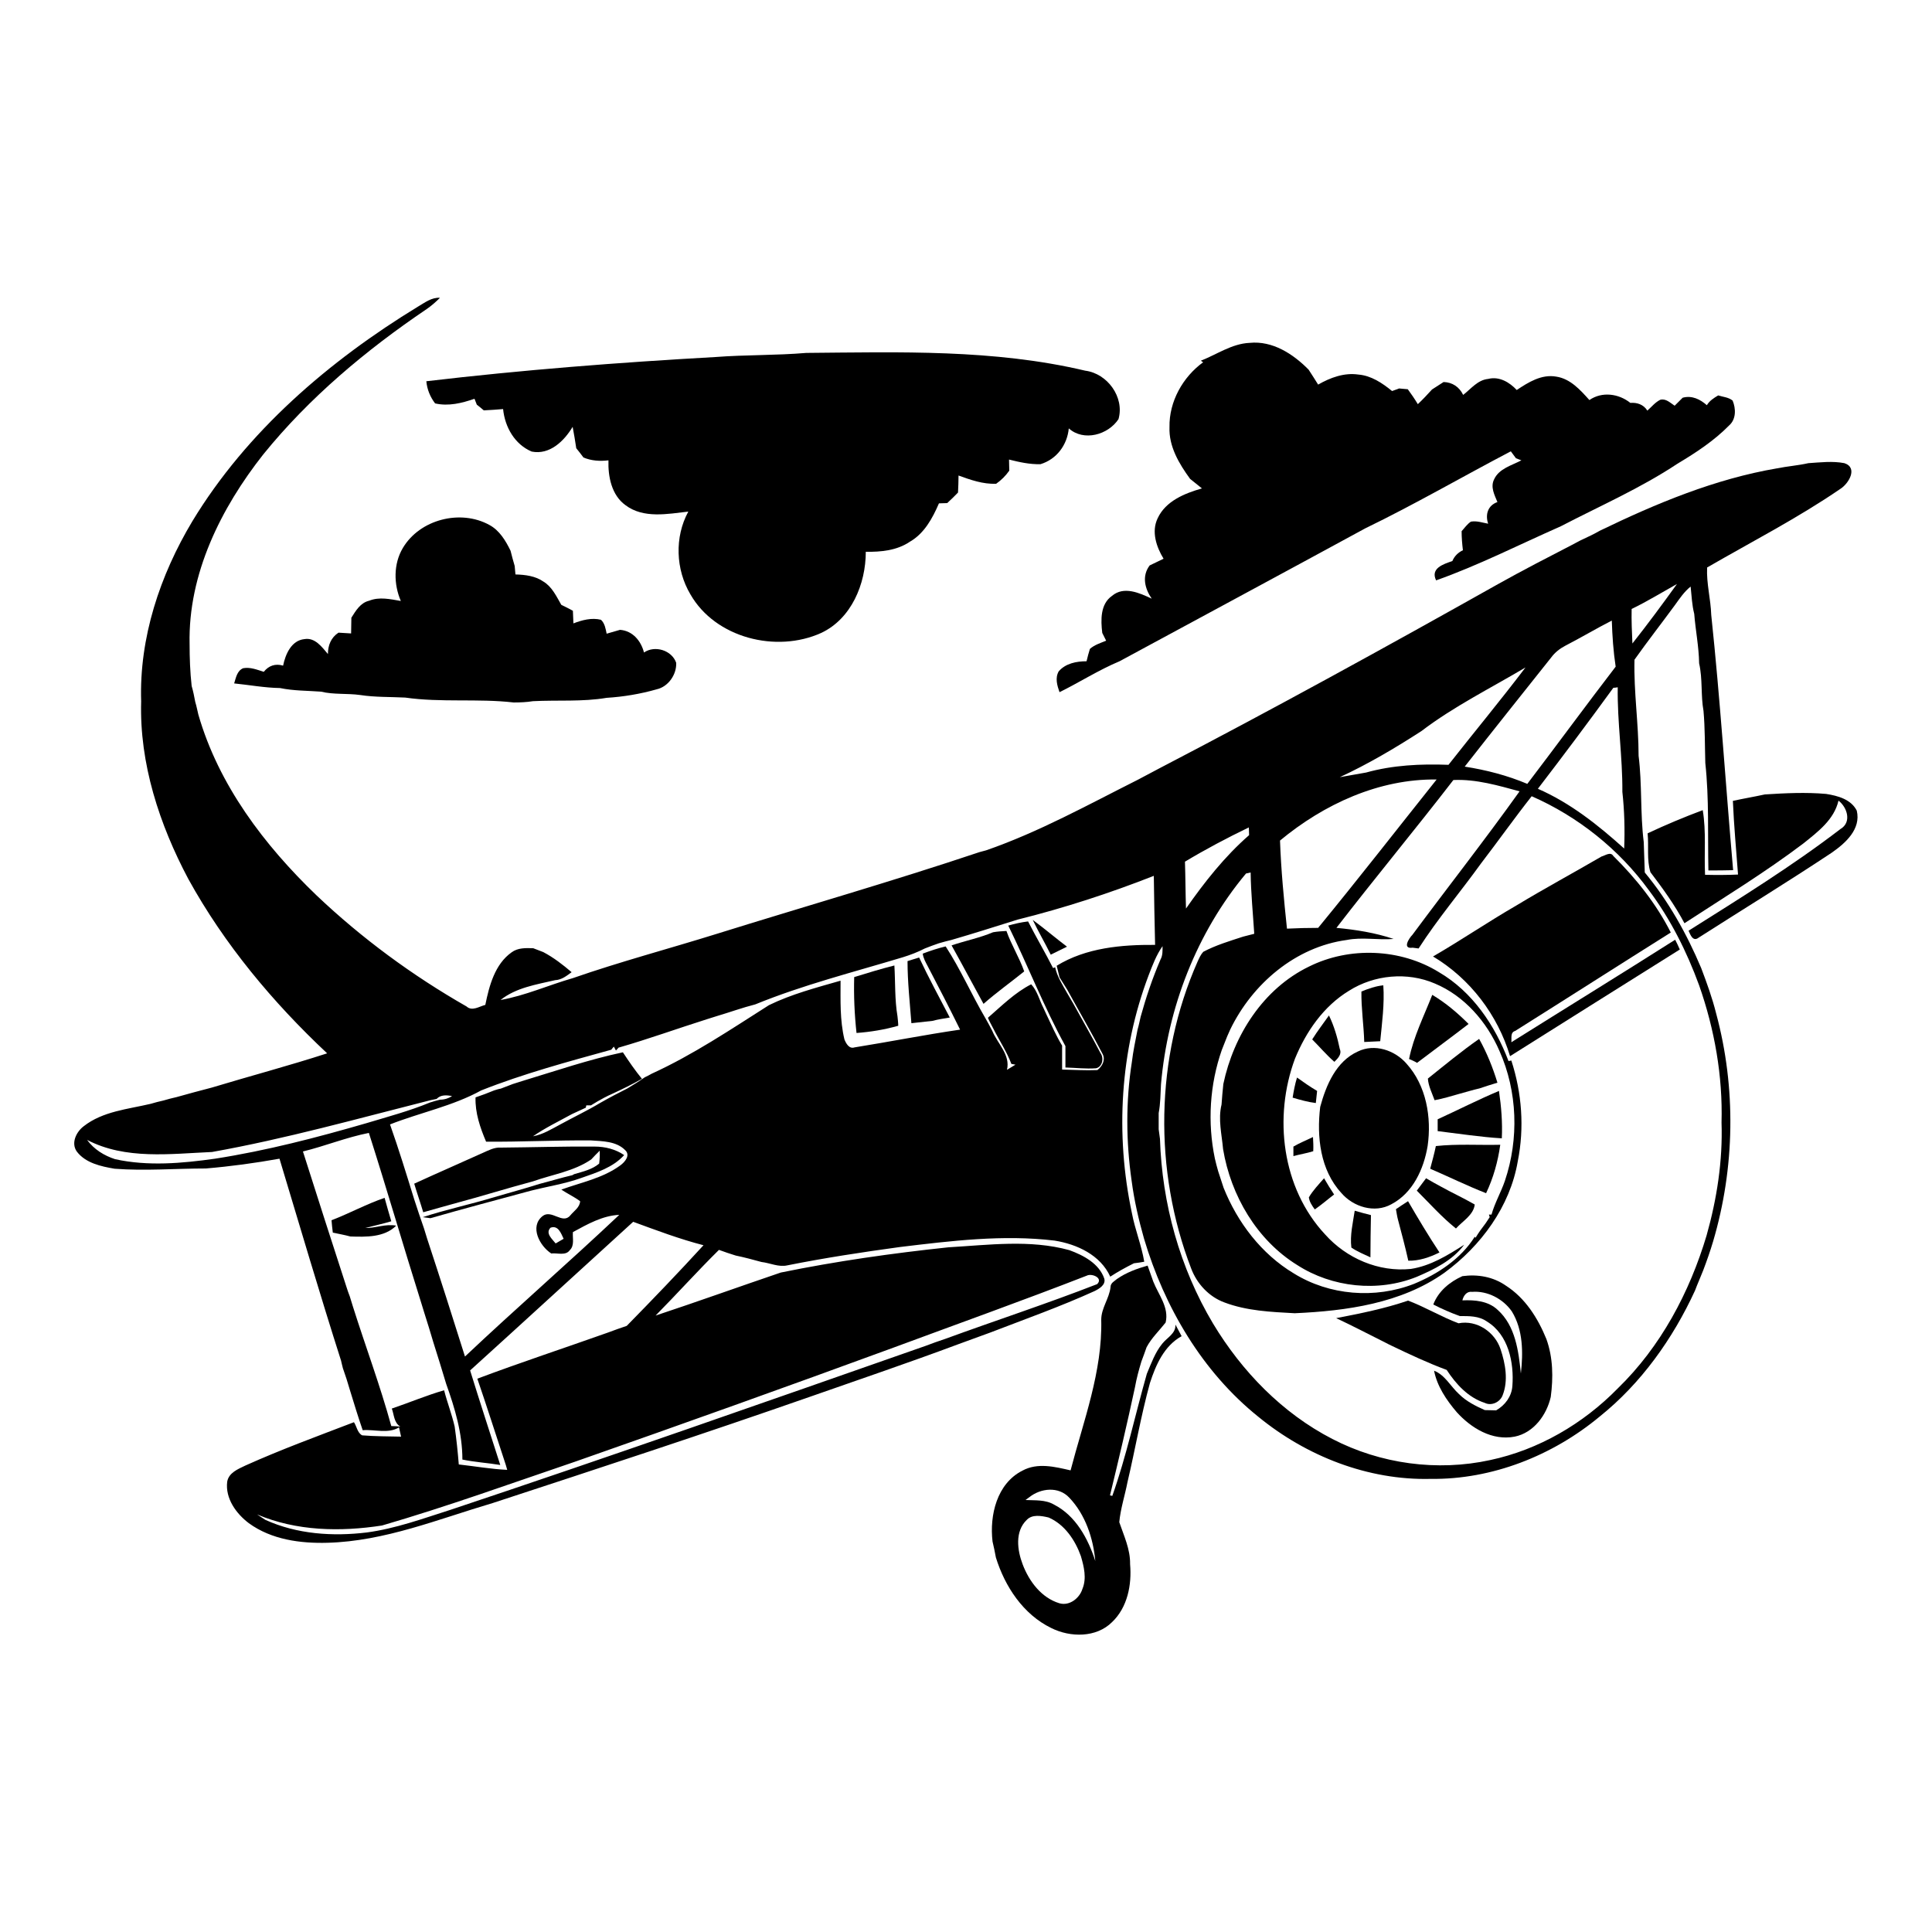 <?xml version="1.0" encoding="UTF-8"?> <svg xmlns="http://www.w3.org/2000/svg" xmlns:xlink="http://www.w3.org/1999/xlink" version="1.1" id="Layer_1" x="0px" y="0px" width="750px" height="750px" viewBox="0 0 750 750" style="enable-background:new 0 0 750 750;" xml:space="preserve"> <g> <path d="M466.2,140c6.2-2.4,12-6.6,18.9-6.9c8.9-0.9,16.9,4.3,22.9,10.4c1.2,1.9,2.5,3.8,3.7,5.8c4.7-2.7,10.1-4.7,15.6-3.9 c5,0.4,9.3,3.3,13.1,6.4c0.7-0.3,2.1-0.7,2.7-1c0.9,0.1,2.6,0.2,3.4,0.3c1.4,1.9,2.7,3.8,3.9,5.8c1.9-1.8,3.7-3.7,5.5-5.7 c1.5-1,3-1.9,4.5-2.9c3.4,0.1,6.1,1.9,7.6,5c3-2.3,5.6-5.8,9.7-6.2c4.3-1.1,8.3,1.3,11.1,4.3c4.5-3,9.6-6.2,15.3-5.2 c5.5,0.8,9.4,5.2,12.9,9.1c4.9-3.4,11.4-2.5,15.9,1.1c2.6-0.2,5.1,0.6,6.6,3c1.6-1.4,3-3.2,5-4.2c2.2-0.6,3.9,1.2,5.6,2.3 c0.8-0.8,2.3-2.3,3.1-3.1c3.6-1,6.8,0.6,9.4,2.9c1-1.7,2.7-2.8,4.4-3.8c1.9,0.6,4,0.7,5.6,2c1.3,3.1,1.4,7.2-1.3,9.6 c-5.9,6-12.9,10.6-20.1,14.9c-14.3,9.5-30.1,16.4-45.3,24.3c-16.1,7.1-31.8,15.1-48.4,21c-2.3-4.7,2.8-6.3,6.3-7.5 c0.8-1.9,2.2-3.3,4.1-4.2c-0.3-2.5-0.5-4.9-0.5-7.4c1.2-1.3,2.1-2.7,3.6-3.7c2.3-0.4,4.5,0.4,6.7,0.8c-1.2-3.6-0.1-7.1,3.6-8.4 c-1.1-2.7-2.8-5.8-1.3-8.8c1.9-4.2,6.8-5.4,10.6-7.4c-0.5-0.2-1.6-0.6-2.1-0.8c-0.5-0.7-1.5-2-2-2.7c-18.9,9.9-37.3,20.6-56.5,29.9 c-31.8,17.3-63.6,34.4-95.4,51.6c-8.1,3.4-15.4,8.1-23.3,12c-0.9-2.6-1.8-5.5-0.3-8.1c2.7-3.1,6.9-3.9,10.8-3.9 c0.4-1.6,0.8-3.3,1.3-4.8c1.8-1.6,4.2-2.3,6.3-3.2c-0.4-0.8-1.1-2.2-1.5-3c-0.6-5-0.8-11.2,3.8-14.4c4.6-3.9,10.7-1.1,15.4,1.1 c-2.7-3.9-3.9-8.8-0.8-12.9c1.8-0.9,3.6-1.7,5.4-2.6c-2.8-4.6-4.8-10.5-2.3-15.7c3.1-6.7,10.5-9.7,17.2-11.6 c-1.5-1.2-3.1-2.5-4.6-3.7c-4.3-5.9-8.3-12.6-8-20.1c-0.2-9.9,5.2-19.5,13.1-25.2C466.9,140.6,466.4,140.2,466.2,140z"></path> <path d="M318.8,245.7c-17.4,7.9-41.1,2-50.8-15c-5.7-9.6-6.2-22.2-0.8-32.1c-8,0.9-17.4,2.8-24.4-2.5c-5.4-3.9-6.8-11.1-6.6-17.4 c-3.3,0.4-6.6,0.2-9.7-1.1c-0.9-1.2-1.8-2.4-2.8-3.6c-0.4-2.8-0.9-5.6-1.4-8.3c-3.3,5.5-8.9,11-15.9,9.6 c-6.6-2.8-10.4-9.5-11.1-16.5c-2.5,0.2-5,0.4-7.5,0.5c-0.7-0.6-2-1.7-2.7-2.2c-0.2-0.6-0.7-1.7-0.9-2.3c-4.9,1.7-10.1,3-15.3,1.8 c-1.9-2.5-3.1-5.4-3.4-8.6c37.3-4.4,74.7-7.3,112.2-9.4c11.7-0.9,23.5-0.6,35.3-1.6c36.1-0.3,72.8-1.5,108.3,6.9 c8.6,1.1,15.3,10.3,12.9,18.8c-4,6.1-13.5,8.8-19.3,3.6c-0.6,6.4-4.7,12-11,13.9c-4.2,0.1-8.2-0.8-12.2-1.8c0,1.1,0.1,3.3,0.1,4.3 c-1.4,2-3.1,3.7-5.1,5.1c-5.1,0.2-9.9-1.5-14.6-3.2c0,2.2-0.1,4.4-0.2,6.6c-1.3,1.4-2.7,2.7-4.2,4.1c-0.8,0-2.4,0.1-3.2,0.1 c-2.5,5.8-5.7,11.7-11.3,14.9c-5,3.4-11.2,4-17.1,3.9C336.1,226.7,330.5,240.2,318.8,245.7z"></path> <g> <path d="M162.3,119c2.6-1.5,5.2-3.6,8.5-3.4c-1.6,1.6-3.3,3.1-5.2,4.4c-23.5,15.9-45.5,34.3-63.4,56.4 C85.8,197.2,73,222.8,73.6,250c0,5.4,0.2,10.9,0.8,16.3c0.6,2,1,4.1,1.4,6.2c0.5,1.6,0.8,3.3,1.2,4.9 c7.9,27.4,25.6,50.7,45.9,70.2c17.6,16.7,37.2,31.1,58.2,43.1c2.2,2,4.9,0,7.3-0.6c1.5-7.4,3.7-15.8,10.2-20.4 c2.4-1.8,5.5-1.7,8.4-1.6c1.3,0.5,2.6,1,3.9,1.5c4,2.1,7.6,4.9,11,7.8c-1.9,1.4-3.9,3-6.4,3.1c-7.3,1.7-15.2,2.9-21.2,7.7 c9.6-1.7,18.7-5.8,28.1-8.5c18.4-6.4,37.3-11.4,55.9-17.2c34-10.6,68.2-20.4,101.9-31.7c0.6-0.2,2-0.5,2.6-0.7 c20.5-7.1,39.6-17.7,58.9-27.4c2.8-1.5,5.5-2.9,8.3-4.4c44.4-23.1,88.2-47.2,131.8-71.7c9.3-5.2,18.8-10.1,28.3-15 c1.1-0.6,2.3-1.2,3.4-1.8c1.3-0.6,2.7-1.3,4-1.9c1.2-0.6,2.4-1.2,3.6-1.9c21.9-10.6,44.7-20.1,68.8-24.2c4-0.8,8.1-1.1,12.1-2 c4.6-0.3,9.4-0.9,14,0c5.4,1.8,1.6,8-1.6,10c-16.5,11.3-34.4,20.5-51.7,30.5c-0.3,6.2,1.4,12.2,1.6,18.4c3.5,33,5.6,66.1,8.5,99.1 c-3.2,0.1-6.4,0.1-9.6,0.1c-0.3-13.9,0.3-27.8-1.2-41.7c-0.2-6.7-0.1-13.5-0.7-20.2c-1.1-6.1-0.3-12.4-1.7-18.5 c-0.1-6.5-1.4-12.8-1.9-19.2c-0.9-3.5-1-7-1.4-10.6c-2.5,2-4.3,4.7-6.1,7.2c-5.2,7.1-10.6,14-15.7,21.2 c-0.3,12.5,1.6,24.8,1.6,37.3c1.4,11.1,0.6,22.4,2,33.5c0.1,3.9,0.3,7.8,0.4,11.8c9.2,11.1,16.3,23.8,21.9,37.1 c2.2,5.8,4.3,11.6,5.8,17.6c7.8,28.9,7.3,59.9-1.2,88.6c-1.1,3.7-2.4,7.4-3.8,11.1c-1,2.6-2.2,5.2-3.2,7.9 c-8.6,18.7-20.9,36-37,48.9c-18.3,15.2-41.8,24.5-65.6,24.2c-24.3,0.6-48.2-8.8-66.9-24.1c-21.8-17.5-36.5-42.6-44.4-69.2 c-2.1-7.4-3.8-14.8-4.8-22.4c-2.2-15.3-2.3-30.9,0.1-46.2c0.5-4.2,1.4-8.4,2.2-12.5c0.5-1.7,0.8-3.3,1.2-5 c2.1-7.6,4.6-15,7.7-22.2c0.9-1.6,0.8-3.4,0.8-5.2c-2.4,3.4-3.9,7.4-5.4,11.3c-11.1,29.3-13,61.8-6.5,92.3 c1.2,6.4,3.7,12.4,4.8,18.9c-1,0.2-3,0.5-4,0.6c-3.2,1.6-6.3,3.3-9.2,5.2c-3.8-8.4-12.9-12.6-21.6-14c-20-2.4-40.2,0.1-60.1,2.5 c-14.6,2-29.1,4.2-43.6,7.1c-3.4,0.8-6.7-0.9-10.1-1.3c-3.3-0.9-6.6-1.8-10-2.5c-2.2-0.7-4.4-1.4-6.5-2.2 c-8.4,8.3-16.3,17.1-24.6,25.5c16.3-5.4,32.4-11.2,48.6-16.7c21.5-4.4,43.3-7.5,65.1-9.8c15.6-0.9,31.6-3.1,46.9,1.1 c5.5,2,11.6,5.2,13.6,11.1c0.6,2.4-2,3.9-3.8,4.8c-13.2,6-27,10.9-40.5,16.1c-4.2,1.5-8.4,3.1-12.6,4.6 c-19,7.1-38.2,13.6-57.3,20.3c-40.9,14.3-82.1,27.8-123.3,41.3c-21,6.2-41.8,14.8-64,15.4c-10.6,0.3-21.8-1.2-30.6-7.6 c-4.9-3.7-9.2-9.6-8.4-16.1c0.6-3.5,4.2-4.9,7.1-6.3c13.8-6.2,28-11.4,42.1-16.8c1.1,1.6,1.3,4.1,3.2,5.1c5,0.4,10.1,0.4,15.1,0.5 l-0.8-3.6c-4.2,2.6-9.5,0.7-14.1,1.1c-1.8-5.2-3.4-10.5-5-15.7c-0.8-2.8-1.7-5.6-2.7-8.4c-0.2-0.7-0.5-2.1-0.7-2.9 c-8.3-26-16-52.2-23.9-78.4c-9.5,1.7-19,3-28.6,3.8c-11.8,0-23.6,1-35.4,0.1c-5.3-0.9-11.3-2.2-14.7-6.7c-2.3-3.3-0.2-7.6,2.7-9.8 c7.4-5.8,17.1-6.6,26-8.7c1.6-0.5,3.3-0.9,5-1.3c1.6-0.5,3.3-0.9,5-1.3c4.6-1.3,9.1-2.5,13.7-3.7c14.9-4.5,30-8.5,44.8-13.3 c-21.1-19.8-39.9-42.3-53.9-67.7c-11.2-21.1-19-44.8-18.3-68.9c-0.8-24.7,7.3-49,19.9-70C95.8,167.5,127.7,140.1,162.3,119z M633.4,236.4c-0.1,4.5,0.1,8.9,0.3,13.4c6-7.6,11.7-15.3,17.3-23.1C645.1,230,639.4,233.5,633.4,236.4z M607.6,250.7 c-2.1,1.1-4,2.6-5.4,4.5c-11.2,14.1-22.5,28.2-33.6,42.4c8.3,1.3,16.5,3.4,24.3,6.7c11.5-15.1,22.7-30.4,34.3-45.5 c-0.9-5.9-1.3-11.9-1.5-17.9C619.5,244.1,613.6,247.6,607.6,250.7z M551.8,283.8c-10.2,6.6-20.7,12.8-31.7,17.9 c2.5-0.4,7.7-1.4,10.2-1.8c10.4-2.9,21.2-3.4,32-3c9.9-12.6,20.2-25,29.9-37.8C578.6,267.2,564.4,274.2,551.8,283.8z M626.3,267 c-9.6,13.2-19.4,26.3-29.3,39.2c12.6,5.5,23.4,14.1,33.5,23.2c0.3-7.3,0.1-14.7-0.7-22c0.1-13.6-2-27-1.8-40.6 C627.6,266.9,626.8,267,626.3,267z M496.9,326.3c0.4,11.4,1.5,22.8,2.7,34.2c4-0.2,8.1-0.3,12.1-0.3c15.6-19,30.7-38.4,46-57.6 C535.3,302.3,513.9,312.2,496.9,326.3z M564.2,302.8c-14.9,19.3-30.5,38.1-45.4,57.4c7.5,0.7,15.1,1.9,22.2,4.3 c-6.1,0.5-12.2-0.8-18.2,0.4c-19.9,2.7-36.6,17-45.2,34.7c-0.3,0.7-0.9,2-1.2,2.7c-0.7,1.8-1.4,3.5-2.1,5.3 c-4.7,13.5-5.6,28.1-2.7,42.1c0.4,1.7,0.8,3.3,1.3,5c0.7,2.1,1.4,4.2,2.1,6.4c5.4,13.5,14.7,25.7,27.2,33.2 c13.8,8.6,31.6,10,46.7,4.1c9.2-3.8,18.2-9.7,23.6-18.3l0.3,0.4c1.2-2,2.5-3.8,3.9-5.6c0.4-0.6,1.2-1.8,1.6-2.4l-0.3-1l1,0 c1.3-4.6,3.7-8.7,5.2-13.1c5.5-16.3,4.9-34.7-2.1-50.4c-4.9-11.3-13.6-21.4-25.1-26.2c-10.7-4.6-23.5-3.4-33.3,2.8 c-9.9,6-16.7,15.9-21,26.4c-8.4,22.6-5.1,50.2,11.7,68.2c8.3,9.3,20.8,14.7,33.3,13.4c7.7-1.2,14.3-5.3,20.7-9.4 c-4.5,6.1-11.7,9.6-18.5,12.5c-15,6-32.8,4.1-46.3-4.6c-15.7-9.7-25.8-27-28.8-45c-0.5-5.7-2-11.6-0.6-17.3c0.2-2.7,0.4-5.3,0.7-8 c4-18.9,15.5-37,33.3-45.6c15.7-7.8,35.5-7,50.4,2.2c13,7.6,21.8,20.7,27,34.5l1.1-0.2c4.1,12.6,5.1,26.1,2.5,39.1 c-3,17.6-14.3,32.9-28.5,43.3c-16.8,11.9-38,14.8-58.1,15.7c-9.2-0.5-18.6-0.9-27.3-4.2c-6-2.2-10.7-7.3-12.9-13.2 c-14.6-38-14-81.8,2.5-119.1c0.6-1.3,1.2-2.7,2.2-3.8c4.9-2.6,10.3-4.2,15.5-5.9c1.4-0.4,2.9-0.7,4.3-1.1 c-0.5-7.9-1.3-15.9-1.4-23.8c-0.5,0.1-1.4,0.3-1.8,0.4c-19.2,23-30.4,52.1-33,81.8c-0.2,3.8-0.2,7.5-0.9,11.2c0,2.1,0,4.2,0,6.3 c0.1,0.9,0.4,2.8,0.5,3.7c0.8,25.1,7.7,50.1,20.6,71.7c11.2,18.6,26.9,34.8,46.3,44.8c18.7,9.7,40.7,12.7,61.3,8.2 c18.8-4,36.1-14.1,49.5-27.8c16.7-16.2,27.9-37.3,34.5-59.4c4-14.2,6.3-29,5.8-43.8c0.5-18.1-2.7-36.2-8.7-53.3 c-4.8-13.1-11.1-25.7-19.5-36.9c-11.6-15.9-27.5-28.6-45.5-36.5c-6.7,8.5-13,17.4-19.6,26c-8,11.1-16.9,21.6-24.3,33.1 c-0.6-0.1-1.7-0.2-2.3-0.3c-4.2,0.6-1.4-3.7-0.1-5c13.8-18.6,28.1-36.8,41.6-55.7C581.8,305,573.1,302.4,564.2,302.8z M460,334.5 c0.2,6.1,0.2,12.1,0.4,18.2c7.2-10.3,15-20.2,24.5-28.5c0-0.7-0.1-2.3-0.1-3C476.3,325.3,468,329.7,460,334.5z M395,357 c-8.6,2.7-17.1,5.4-25.7,7.9c-1.6,0.4-3.3,0.8-4.9,1.3c-1.8,0.6-3.6,1.3-5.4,2c-2.7,1.4-5.6,2.5-8.5,3.4 c-19.2,5.8-38.7,10.7-57.3,18.3c-5.1,1.3-10,3.1-15.1,4.6c-1.3,0.4-2.5,0.8-3.8,1.2c-11.4,3.6-22.7,7.7-34.2,11 c-0.2,0.3-0.7,0.8-1,1.1c-0.2-0.4-0.6-1.1-0.8-1.5c-0.3,0.3-0.8,0.9-1,1.2c-17,4.7-34.1,9.3-50.5,15.8 c-11.1,6.1-23.7,8.6-35.4,13.2c3.4,9.6,6.4,19.4,9.4,29.1c1.2,3.8,2.5,7.5,3.8,11.3c0.4,1.3,0.8,2.6,1.2,3.9 c5,15.2,9.9,30.5,14.7,45.8c19.7-18.6,40.2-36.4,59.9-55c-6.5,0.3-12.3,3.6-18,6.7c-0.2,2.3,0.7,5.2-1.2,7c-1.6,2.3-4.9,1-7.2,1.3 c-4.5-2.9-8.5-10.4-3.4-14.5c3.5-2.8,7.8,3.4,10.8-0.3c1.4-1.7,3.7-3.1,3.8-5.5c-2.3-1.7-4.9-2.9-7.3-4.5 c7.7-2.8,16.1-4.4,22.9-9.4c1.8-1.3,4.1-4,1.8-6c-3.4-3.4-8.8-3.4-13.3-3.7c-13.5-0.1-27.1,0.6-40.6,0.5 c-2.3-5.4-4.3-11.2-4.1-17.2c2.4-0.8,4.8-1.7,7.2-2.7c0.6-0.2,1.9-0.6,2.6-0.7c1.6-0.6,3.1-1.2,4.7-1.8c1.3-0.4,2.5-0.8,3.8-1.2 c12.9-3.9,25.7-8.3,38.9-11.1c2.3,3.5,4.7,7,7.4,10.3c-3.7,2.1-7.6,4-11.5,5.8c-1.1,0.5-2.2,1-3.3,1.6c-1.7,0.9-3.4,1.9-5,2.9 c-0.4,0-1.3,0-1.8,0l-0.2,0.9c-1.8,0.8-3.6,1.7-5.4,2.5c-5.1,2.8-10.3,5.3-15.1,8.6c3.9-0.7,7.2-2.8,10.6-4.6 c5.1-2.8,10.4-5.3,15.4-8.3c3.5-2,7.1-3.9,10.7-5.7c2.3-1.4,4.6-2.8,6.7-4.3c0.7-0.3,2-1,2.7-1.4c16-7.3,30.7-17.2,45.5-26.6 c8.8-4.3,18.4-6.8,27.8-9.5c0,7.6-0.3,15.3,1.5,22.8c0.6,1.5,1.8,3.8,3.9,3.1c13.7-2.2,27.3-4.9,41-6.9 c-4.1-8.3-8.3-16.5-12.6-24.7c-0.8-1.5-1.7-3.1-1.9-4.8c2.9-1.1,5.9-2.1,8.9-2.8c5.8,8.9,10.1,18.8,15.5,28 c0.9,1.6,1.8,3.2,2.6,4.8c2,4.9,7.1,9.3,5.7,15.1c1.1-0.7,2.2-1.3,3.3-2c-0.4-0.1-1.2-0.2-1.6-0.3c-1.8-4.8-4.7-9.1-7-13.7 c-0.7-1.4-1.5-2.7-2.1-4.2c5.3-4.6,10.5-9.8,16.8-13c2.4,2.6,3.2,6.2,4.8,9.3c0.3,0.6,0.9,1.9,1.2,2.6c1.9,4,3.7,8.1,6,11.9 c0,3.1,0,6.2,0,9.3c4.6,0.1,9.2,0.4,13.7,0.2c1.8-1.4,3.2-3.8,2.1-6.1c-4.4-8.5-9.2-16.7-13.8-25.1c-1-1.6-2-3.2-3-4.8 c-0.4-1.5-0.7-3-1.1-4.5c11.4-7,25.2-8.2,38.2-8.1c-0.2-8.9-0.4-17.9-0.5-26.8C430.9,346.7,413.1,352.5,395,357z M169.5,426.6 c-0.6,0.1-1.8,0.4-2.4,0.5c-28.1,7.1-56.2,15-84.8,20.1c-16.1,0.7-33.6,3.1-48.5-4.7c2.7,3.7,6.6,6.1,10.9,7.5 c12.8,2.8,26,1.6,38.8-0.2c19.9-3.1,39.5-8.2,58.8-13.8c8.3-2.5,16.6-4.7,24.6-8c1.3-0.4,2.6-0.8,3.9-1.1c1.7,0,3.3-0.5,4.7-1.4 C173.4,425.1,171.1,424.9,169.5,426.6z M117.6,447c5.6,17.6,11.2,35.1,16.9,52.6c0.4,1.2,0.8,2.5,1.3,3.7c0.4,1.3,0.8,2.6,1.2,3.9 c4.9,15.5,10.6,30.7,14.9,46.4c1.2,0,2.3,0.1,3.5,0.2c-2.5-1.5-2.4-4.6-3.3-7c6.8-2.3,13.4-5.1,20.3-7.1c1.2,4.7,3,9.3,4.1,14.1 c0.7,4.9,1.2,9.8,1.6,14.7c6.3,0.7,12.5,1.8,18.8,2.1c-0.3-1.2-0.7-2.4-1.1-3.6c-3.5-10.6-6.9-21.3-10.5-31.8 c16.8-6.3,33.8-11.9,50.7-17.9c2.4-0.9,4.9-1.8,7.3-2.6c10.1-10.3,20.1-20.7,29.8-31.3c-9.3-2.4-18.3-5.8-27.3-9.1 c-21.1,19.2-42.1,38.5-63.3,57.7c3.8,12.3,7.8,24.5,11.7,36.7c-4.9-0.8-9.9-1.1-14.7-2.1c0-10.2-2.9-19.9-6.3-29.4 c-1.6-5.4-3.3-10.8-5-16.2c-1.1-3.8-2.3-7.6-3.5-11.4c-0.4-1.3-0.8-2.6-1.2-3.9c-6.9-21.9-13.3-44-20.3-65.9 C134.5,441.5,126.2,444.9,117.6,447z M213.7,476.6c-2.1,2.2,0.7,4.4,2,6.1c1-0.6,2.1-1.2,3.1-1.8 C217.8,478.8,216.7,475.5,213.7,476.6z M346.7,523.2c-40.9,15-82,29.7-123.1,44.1c-25,8.5-49.9,17.5-75.3,24.9 c-16.2,2.5-33.2,2.2-48.5-4.3c1.1,0.7,2.1,1.4,3.2,2.1c12.3,5.6,26.2,6.5,39.4,4.9c11.2-1.5,21.8-5.4,32.5-8.8 c61.8-20.6,123.2-42.2,184.6-63.7c2.4-0.9,4.8-1.8,7.3-2.6c19.7-7.2,39.6-13.7,59.1-21.3c2.5-2.4-2.1-4.3-4-3.3 C397,504.9,371.8,513.9,346.7,523.2z"></path> </g> <path d="M156.4,212.7c6.6-11.1,22.4-15.1,33.6-8.9c3.9,2.1,6.3,6.1,8.2,10c0.5,2,1,3.9,1.6,5.9c0.1,0.8,0.2,2.5,0.3,3.3 c3.8,0.1,7.8,0.6,10.9,2.8c3.3,2,5,5.7,6.9,9c1.5,0.7,3,1.5,4.5,2.3c0.1,1.6,0.1,3.3,0.2,4.9c3.4-1.3,7.1-2.3,10.7-1.4 c1.5,1.4,1.8,3.5,2.2,5.4c1.7-0.5,3.5-1,5.2-1.5c4.9,0.4,8.1,4.2,9.3,8.8c4.2-2.9,10.8-0.9,12.5,4c0.2,4.6-3.1,9.3-7.6,10.3 c-6.3,1.8-12.9,2.9-19.4,3.3c-9.4,1.6-19.1,0.8-28.6,1.3c-2.5,0.4-5,0.5-7.5,0.5c-13.9-1.6-28.1,0.1-42.1-1.9 c-5.8-0.3-11.7-0.1-17.5-1c-5.1-0.7-10.2-0.1-15.2-1.3c-5.3-0.4-10.6-0.3-15.9-1.4c-6-0.1-11.9-1.2-17.8-1.8 c0.7-2.2,1.1-4.9,3.5-5.9c2.8-0.5,5.4,0.6,8,1.4c1.9-2.4,4.5-3.3,7.5-2.4c0.9-4.4,3.2-9.8,8.3-10.3c4.1-0.7,6.8,3.1,9.1,5.8 c0-3.4,1.2-6.4,4.1-8.3c1.6,0.1,3.2,0.2,4.9,0.3c0-2,0.1-4.1,0.1-6.1c1.7-2.7,3.5-5.8,6.9-6.6c4-1.6,8.2-0.6,12.3,0.1 C152.8,226.8,152.7,218.9,156.4,212.7z"></path> <path d="M685.1,308.4c7.9-0.5,15.9-0.9,23.8-0.2c4.5,0.7,9.7,2.1,11.9,6.5c1.7,7.2-4.4,12.6-9.7,16.3c-17,11.3-34.5,22-51.7,33 c-2.2,1.7-3.2-1.1-3.9-2.7c20-12.6,40.2-25.1,59-39.5c4.4-2.6,2.6-8.4-0.8-11c-1.7,7.4-8,12.1-13.6,16.6 c-14.8,11.2-30.7,20.9-46.2,31c-3.7-7-8.4-13.5-13.2-19.8c-1.5-4.8-0.6-10.1-1.1-15.1c7-3.3,14.2-6.3,21.4-9 c1.4,8.3,0.5,16.8,0.9,25.1c4.3,0.1,8.5,0.1,12.8-0.1c-0.7-9.5-1.6-19-2-28.6C676.8,310,681,309.3,685.1,308.4z"></path> <path d="M621.7,332.5c1.5-0.4,3.5-2,4.6-0.2c8.8,8.7,16.7,18.6,22.3,29.7c-20.2,12.7-40.2,25.5-60.4,38.2c-2,0.6-1.3,2.8-1.5,4.4 c21.2-13.3,42.5-26.4,63.6-39.8c0.5,0.9,1.4,2.9,1.8,3.8c-22,13.8-44,27.6-65.9,41.4c-4.8-16-15.5-30.1-29.9-38.7 c10.9-6.3,21.3-13.4,32.2-19.7C599.4,345,610.7,338.9,621.7,332.5z"></path> <path d="M391.4,359.3c2.5-0.7,5.1-1.3,7.7-1.6c3.1,6.1,6.6,12,9.7,18.1l0.8-0.3c0.8,3.6,2.8,6.7,4.6,9.9c1.7,2.8,3.3,5.7,4.9,8.6 c2.7,4.9,5.5,9.8,8.1,14.8c1.4,1.9,0.8,5.3-1.7,5.9c-4,0.3-8-0.2-11.9-0.3c0-2.8,0-5.5,0-8.3C405.2,390.8,399,374.8,391.4,359.3z"></path> <path d="M400.9,357.1c4.5,3.3,8.8,7,13.3,10.4c-2.1,1-4.2,2.1-6.3,3.1C405.7,366.1,403.1,361.7,400.9,357.1z"></path> <path d="M385.5,361.9c1.7-0.3,3.4-0.4,5.2-0.5c1.9,5.4,5,10.3,6.9,15.7c-5.2,4.2-10.7,8.1-15.8,12.6c-4.2-7.6-8.2-15.2-12.4-22.7 C374.7,365.2,380.3,364.1,385.5,361.9z"></path> <path d="M352.3,373.1c1.5-0.5,3-0.9,4.5-1.4c3.7,7.9,7.9,15.6,11.9,23.3c-2.3,0.4-4.5,0.7-6.7,1.3c-2.7,0.3-5.5,0.6-8.2,0.9 C353.2,389.2,352.3,381.2,352.3,373.1z"></path> <path d="M331.6,379.3c5.2-1.6,10.4-3.2,15.6-4.5c0.4,6.6,0.1,13.2,1.2,19.7c0.1,0.9,0.3,2.7,0.3,3.7c-5.3,1.5-10.7,2.4-16.2,2.8 C331.7,393.7,331.4,386.5,331.6,379.3z"></path> <path d="M528.5,384.9c2.7-1.1,5.5-2.1,8.5-2.4c0.5,7.3-0.5,14.5-1.2,21.7c-2.1,0.1-4.1,0.2-6.2,0.3 C529.4,397.9,528.4,391.4,528.5,384.9z"></path> <path d="M547,411.1c1.7-8.6,5.8-16.7,9-24.9c5.2,3.1,9.8,7,14.1,11.3c-6.6,5.1-13.3,10-20,15.1C549.3,412.1,547.8,411.4,547,411.1z "></path> <path d="M509.4,403.5c2-3.2,4.3-6.2,6.5-9.3c2,4.1,3.3,8.6,4.2,13c0.9,2.1-0.8,3.7-2.1,5C514.9,409.5,512.3,406.4,509.4,403.5z"></path> <path d="M554.3,418.7c6.5-5.2,13-10.6,19.9-15.4c3,5.4,5.3,11.1,7.1,17c-2.3,0.7-4.6,1.4-6.9,2.2c-2.6,0.6-5.2,1.4-7.8,2.1 c-3.2,0.9-6.4,1.9-9.7,2.5C555.9,424.3,554.5,421.6,554.3,418.7z"></path> <path d="M527.1,408.2c6.5-3.2,14.4-0.5,18.9,4.7c7.7,8.5,9.8,20.9,8.2,32c-1.5,8.9-5.7,18.2-14.1,22.6c-6.5,3.6-14.8,1-19.4-4.4 c-8.2-8.9-9.6-21.8-8.2-33.4C514.8,421.2,518.7,412,527.1,408.2z"></path> <path d="M503.5,418.3c2.5,1.8,5.1,3.6,7.8,5.2c-0.2,1.6-0.3,3.1-0.5,4.7c-3.1-0.4-6-1.2-9-2.1C502.2,423.6,502.7,420.9,503.5,418.3 z"></path> <path d="M558.1,434.5c7.9-3.6,15.7-7.6,23.8-11c0.9,6.1,1.4,12.3,1.1,18.4c-8.3-0.5-16.6-1.8-24.9-2.8 C558.1,437.5,558.1,436,558.1,434.5z"></path> <path d="M502.1,445.1c2.4-1.4,5.1-2.5,7.6-3.7c0.1,1.8,0.2,3.6,0.1,5.5c-2.5,0.8-5.2,1.2-7.7,1.9 C502.1,447.6,502.1,446.4,502.1,445.1z"></path> <path d="M187.3,447.6c2.3-1,4.6-2.3,7.2-2.1c12.1-0.1,24.2-0.5,36.3-0.4c4.1,0,8.1,1,11.5,3.3c-4.3,4.8-10.7,6.8-16.7,8.9 c-6.4,2.3-13.2,3.3-19.8,5c-12.9,3.5-25.8,6.9-38.7,10.6c-0.8-0.1-2.3-0.3-3-0.4c9.2-3,18.7-5,27.9-7.8c2.9-0.8,5.8-1.7,8.7-2.5 c2.9-0.8,5.8-1.7,8.7-2.6c4.3-1.1,8.5-2.4,12.8-3.4l0.7-0.4c3.4-1,7-1.8,9.7-4.1c0.2-1.7,0.3-3.3,0.2-5c-1.1,1.1-2.2,2.2-3.3,3.4 c-6.7,4.6-15,5.8-22.6,8.5c-10.1,2.7-20,5.8-30.1,8.5c-4.2,1.2-8.4,2.3-12.5,3.5c-1.1-3.7-2.4-7.4-3.5-11.1 C169.7,455.4,178.5,451.6,187.3,447.6z"></path> <path d="M557.4,444.9c8.3-0.9,16.7-0.3,25-0.5c-0.9,6.5-2.7,12.9-5.5,18.8c-7.4-2.9-14.5-6.4-21.7-9.5 C556,450.7,556.8,447.8,557.4,444.9z"></path> <path d="M508.1,464.8c1.6-2.7,3.8-5,5.9-7.4c1.2,2.1,2.5,4.2,3.9,6.3c-2.5,1.9-4.9,4-7.5,5.8C509.3,468,508.3,466.5,508.1,464.8z"></path> <path d="M550,462.2c1.2-1.6,2.4-3.2,3.6-4.8c1.9,1.1,3.8,2.2,5.7,3.2c4.3,2.4,8.9,4.5,13.2,7c-0.5,4.1-4.7,6.4-7.3,9.3 C559.7,472.5,555,467.2,550,462.2z"></path> <path d="M128.7,473.7c7-2.7,13.6-6.3,20.6-8.7c0.8,3,1.7,6,2.6,9.1c-3.3,1-6.7,1.7-10.1,2.6c4,0.1,7.9-1.7,12-0.9 c-4.6,4.6-11.7,4.4-17.8,4.2c-2.2-0.6-4.5-1-6.8-1.5C129,476.8,128.8,475.3,128.7,473.7z"></path> <path d="M541.9,469.4c1.5-1,3.1-2.1,4.7-3.1c3.9,6.7,7.9,13.4,12.2,19.9c-3.8,1.9-7.9,3.3-12.1,3.2c-1.2-5.4-2.6-10.6-4-15.9 C542.4,472.5,542.1,470.5,541.9,469.4z"></path> <path d="M525.9,470c2.1,0.6,4.2,1.2,6.3,1.7c-0.1,5.5-0.2,10.9-0.2,16.4c-2.5-1.2-5.1-2.2-7.4-3.8C524,479.5,525.2,474.7,525.9,470 z"></path> <g> <path d="M433.6,496.5c3.6-2.5,7.7-4,11.9-5.2c0.7,2.1,1.5,4.1,2.2,6.2c2,5.1,6.2,10,4.8,15.9c-2.5,3.2-5.5,6-7.4,9.6 c-0.6,1.8-1.3,3.6-2,5.5c-1,3.3-1.9,6.6-2.5,10c-3,14-6.3,28-9.7,42l0.9,0.2c5.5-15.5,8.9-31.6,13.4-47.4c1.7-4,3.2-8.3,6-11.7 c1.9-2.4,5.3-3.9,5.1-7.4c0.8,1.5,1.6,3,2.4,4.5c-6.8,3.8-10,11.1-12.3,18.2c-3.5,12.7-5.7,25.7-8.7,38.4 c-1,5.2-2.7,10.3-3.2,15.6c1.8,5.3,4.3,10.5,4.2,16.3c0.7,8-1,16.8-7,22.5c-6.1,6.1-16.2,6-23.6,2.3c-10.9-5.3-18-16.1-21.5-27.4 c-0.4-2.1-0.8-4.2-1.3-6.2c-1.2-10.2,1.7-22.5,11.6-27.5c5.9-3.2,12.6-1.5,18.7-0.1c5-19.2,12.4-38.4,11.9-58.5 c0-4.5,3.1-8.2,3.6-12.6C431.1,498,432.6,497.4,433.6,496.5z M399.6,581.2c-0.4,0.3-1.1,0.8-1.5,1.1c3.7,0.2,7.7-0.2,11.1,1.8 c8.4,4.3,13.2,13.2,16,21.9c-0.8-8.9-3.9-18.1-10.1-24.6C410.9,576.9,404,577.7,399.6,581.2z M398.6,590 c-4.7,4.5-3.7,11.8-1.6,17.3c2.5,6.6,7.3,13,14.3,15.1c3.9,1.1,7.8-2,8.9-5.6c1.7-4.1,0.6-8.6-0.6-12.7c-2.2-6.2-6.3-12.3-12.5-15 C404.2,588.4,400.7,587.8,398.6,590z"></path> </g> <g> <path d="M556.4,506.4c2-5.2,6.4-8.8,11.3-11c5.9-0.8,11.9,0.2,16.9,3.7c7.5,4.8,12.4,12.6,15.7,20.7c2.6,7.2,2.7,15,1.7,22.5 c-1.6,7-6.6,13.9-14,15.4c-8.7,1.7-16.9-3.3-22.5-9.5c-4-4.7-7.6-10-8.8-16.1c4.3,1.7,6.4,6.1,9.7,9.1c2.8,2.8,6.4,4.6,10,6.2 c1.1,0,3.3,0.1,4.4,0.1c3.5-2,6-5.4,6.3-9.4c0.7-9.1-1.5-20-9.9-25.1c-3.1-2.2-7-2.1-10.5-2.1 C563.1,509.6,559.7,508.1,556.4,506.4z M567.7,504.8c4.8-0.2,10,0.2,13.7,3.7c6.9,6.2,8.1,16,9,24.7c0.9-8.1,0.9-16.9-3.5-24.1 c-3.4-4.9-9.5-8.1-15.5-7.6C569.4,501.2,568.1,503,567.7,504.8z"></path> </g> <path d="M518.7,511.7c9.4-1.8,18.8-3.7,27.9-6.8c6.7,2.5,12.9,6.3,19.6,8.8c7.1-1.4,14.1,3.4,16.3,10c1.9,5.7,3.1,12.2,0.8,18 c-1,2.6-4.3,4.2-6.9,2.9c-6.5-2.1-11.2-7.3-14.8-12.8c-7.3-2.7-14.3-6-21.2-9.3c-0.6-0.3-1.9-0.9-2.6-1.3 C531.4,518,525.1,514.7,518.7,511.7z"></path> </g> </svg> 